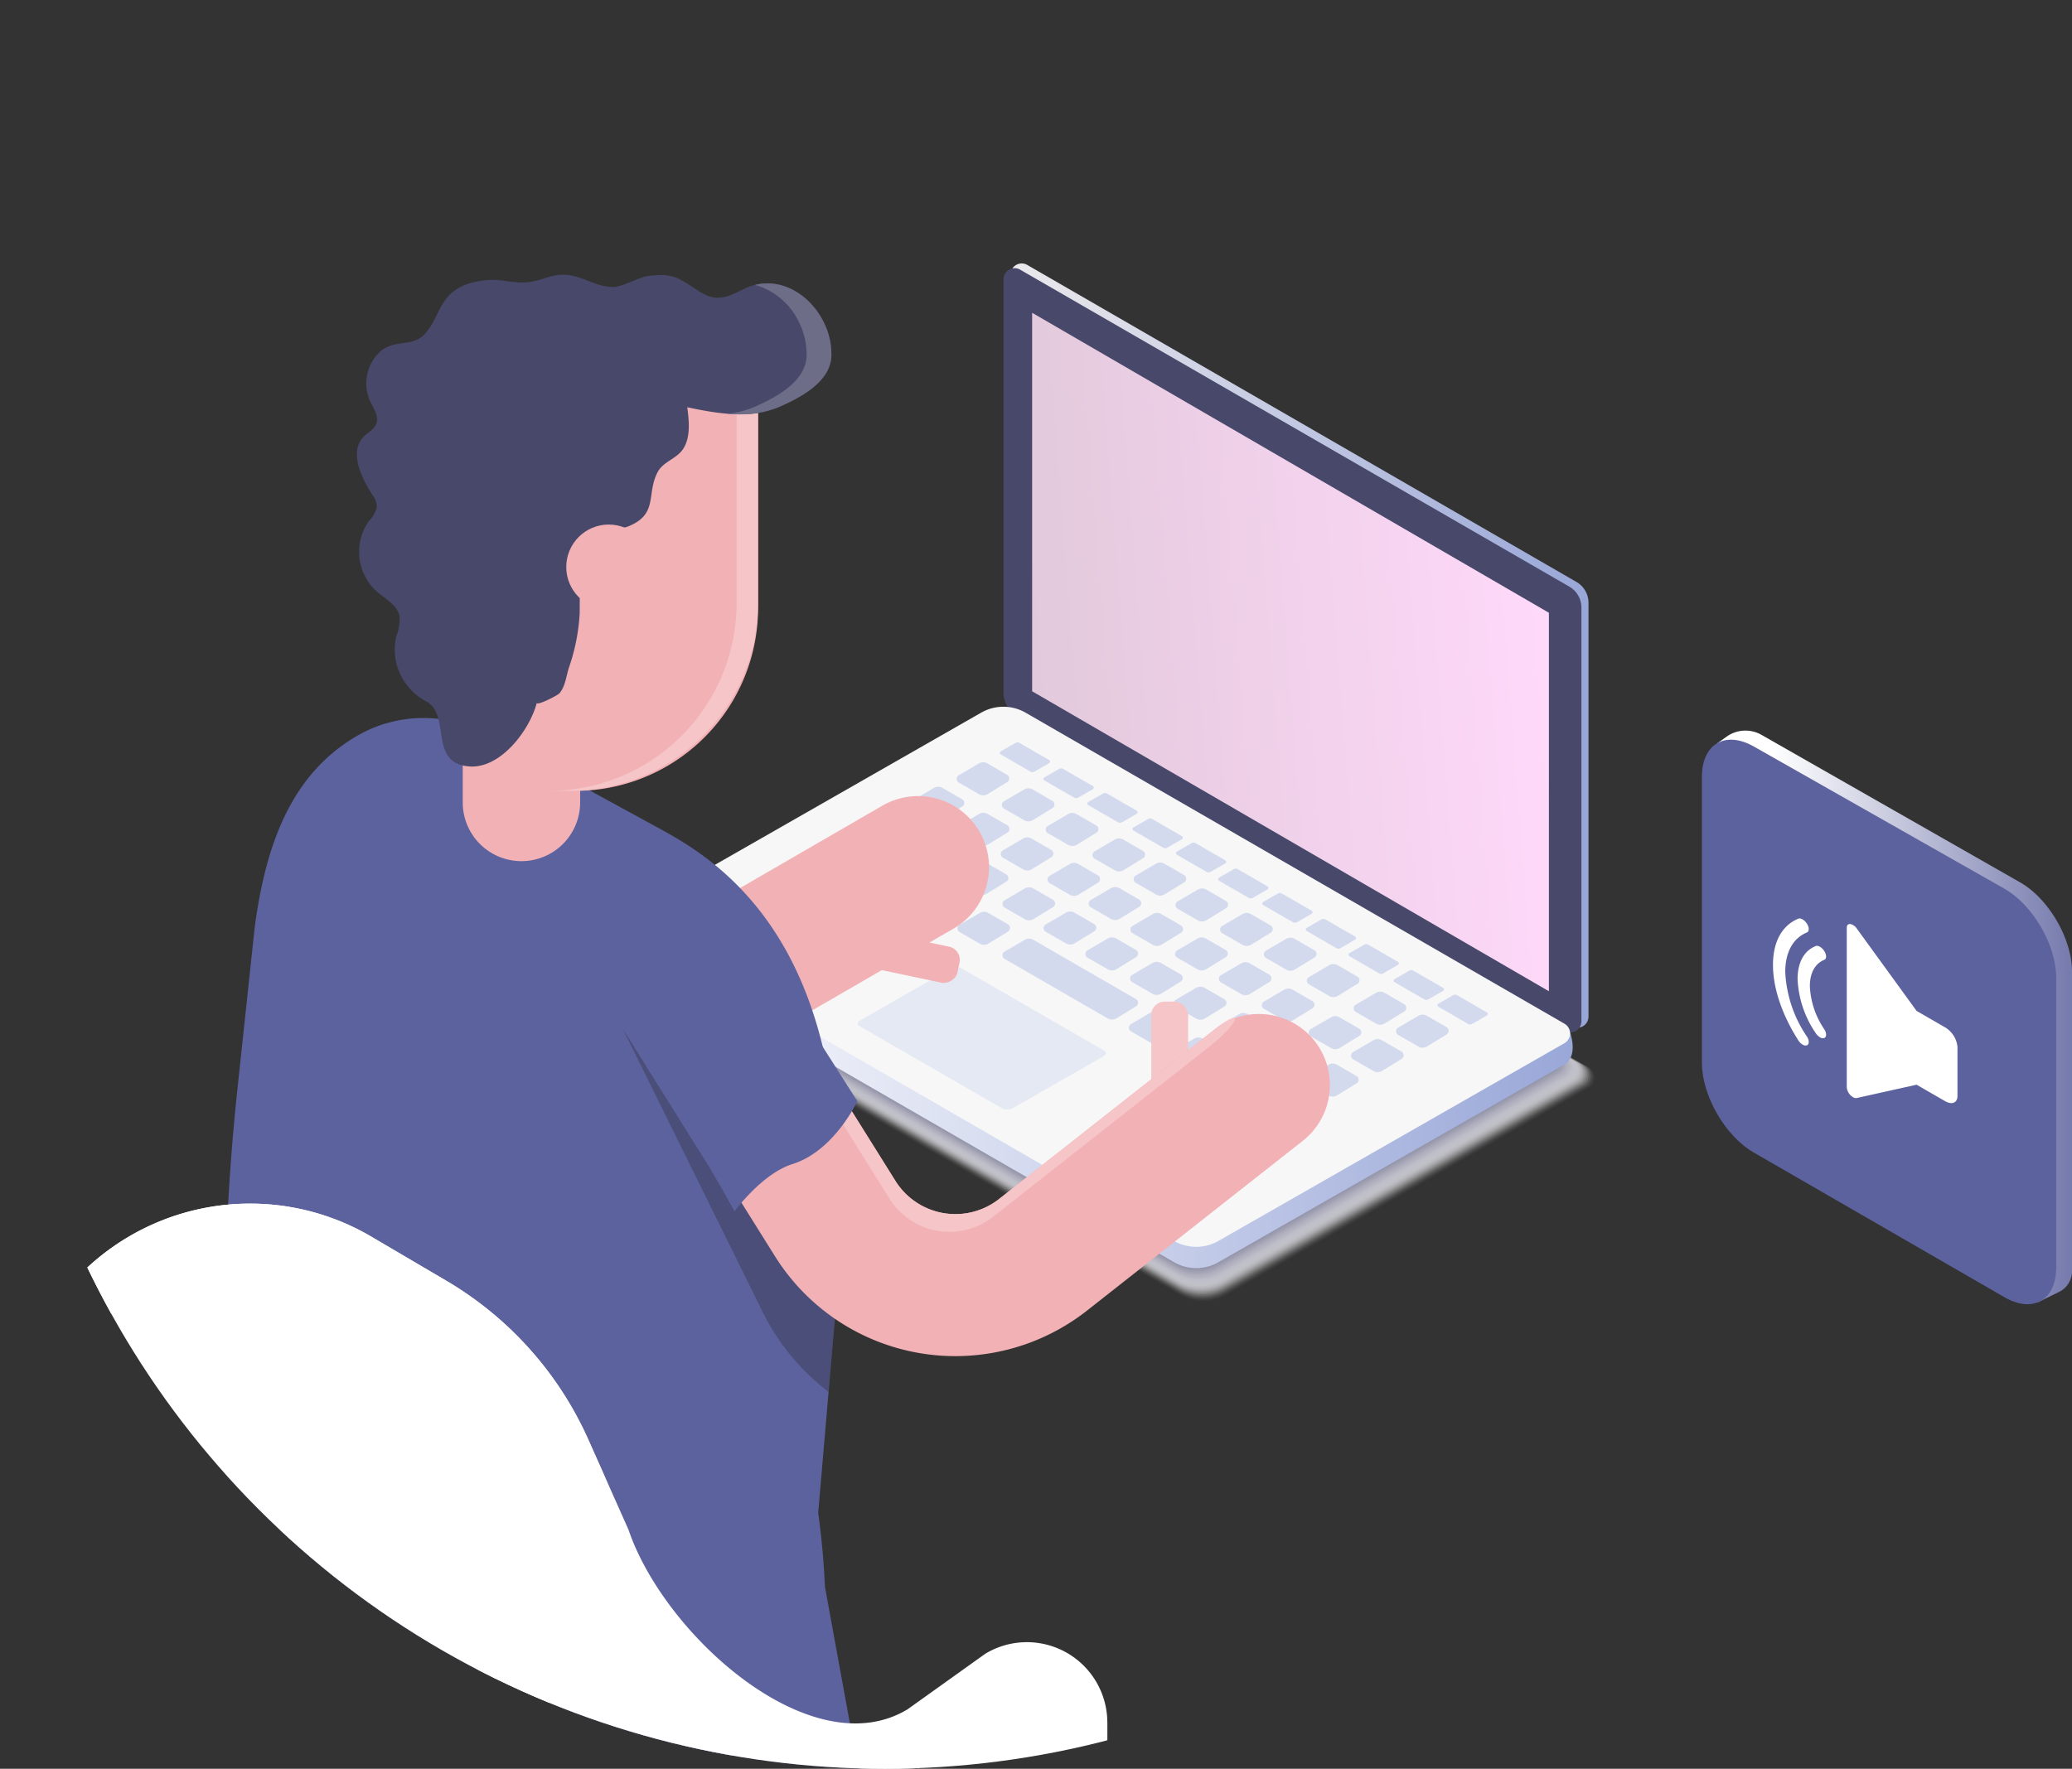 <svg xmlns="http://www.w3.org/2000/svg" xmlns:xlink="http://www.w3.org/1999/xlink" width="381.454" height="325.719" viewBox="0 0 381.454 325.719"><rect x="0" y="0" width="381.454" height="325.719" fill="#333333" stroke="none"/><defs><linearGradient id="a" x1="0.156" y1="0.5" x2="1.156" y2="0.5" gradientUnits="objectBoundingBox"><stop offset="0" stop-color="#fff"/><stop offset="1" stop-color="#5c629e"/></linearGradient><clipPath id="b"><circle cx="162.859" cy="162.859" r="162.859" transform="translate(419.448 1309.713)" fill="none"/></clipPath><linearGradient id="c" y1="0.5" x2="1" y2="0.5" gradientUnits="objectBoundingBox"><stop offset="0" stop-color="#ebe9ec"/><stop offset="0.996" stop-color="#99a7d8"/></linearGradient><linearGradient id="d" x1="-0.011" y1="0.552" x2="1.001" y2="0.449" gradientUnits="objectBoundingBox"><stop offset="0" stop-color="#e2c9db"/><stop offset="1" stop-color="#ffd9fa"/></linearGradient><linearGradient id="e" y1="0.5" x2="1" y2="0.5" gradientUnits="objectBoundingBox"><stop offset="0" stop-color="#fff"/><stop offset="1" stop-color="#99a7d8"/></linearGradient></defs><g transform="translate(-419.448 -1309.713)"><path d="M737.33,1445.357l-1.656,1.179v57.74c0,6.052,4.288,13.479,9.529,16.505l49.411,28.752,3.91-1.915a4.249,4.249,0,0,0,2.378-3.814v-55.181c0-6.052-4.306-13.447-9.569-16.435l-47.593-27.151A5.964,5.964,0,0,0,737.33,1445.357Z" fill="url(#a)"/><path d="M742.338,1447.187c-5.263-2.988-9.569-.481-9.569,5.571v52.68c0,6.052,4.288,13.479,9.529,16.5l46.171,26.657c5.241,3.026,9.529.55,9.529-5.5v-53.313c0-6.052-4.306-13.448-9.569-16.435Z" fill="#5c629e"/><path d="M759.437,1480.529v29.436a2.384,2.384,0,0,0,1.133,1.786,1.034,1.034,0,0,0,.708.162l11.012-2.453,5.262,3.038c1.248.721,2.264.293,2.264-.957v-9.057a4.706,4.706,0,0,0-2.264-3.572l-5.262-3.038L761.276,1480.7a1.887,1.887,0,0,0-1.2-.827C759.686,1479.842,759.437,1480.094,759.437,1480.529Z" fill="#fff"/><path d="M750.38,1490.018a19.118,19.118,0,0,0,3.326,9.922,2.421,2.421,0,0,0,.8.789.927.927,0,0,0,.8.129c.44-.193.435-.913-.009-1.606a15.287,15.287,0,0,1-2.654-7.927c0-2.434.942-4.161,2.654-4.862.444-.186.449-.9.009-1.6s-1.155-1.115-1.6-.933C751.56,1484.809,750.38,1486.972,750.38,1490.018Z" fill="#fff"/><path d="M745.852,1487.4c0,4.241,1.652,9.172,4.659,13.885a2.422,2.422,0,0,0,.8.79.937.937,0,0,0,.8.131c.439-.19.434-.91-.007-1.607a23.008,23.008,0,0,1-3.992-11.892c0-3.632,1.417-6.219,3.992-7.284.441-.185.446-.9.007-1.6s-1.157-1.116-1.6-.932C747.5,1480.14,745.852,1483.162,745.852,1487.4Z" fill="#fff"/><g clip-path="url(#b)"><path d="M599.447,1446.22l-66.939,38.265a2.172,2.172,0,0,0-.008,3.767l104.222,60.172a8.634,8.634,0,0,0,8.6.019l66.939-38.265a2.172,2.172,0,0,0,.008-3.767l-104.221-60.172A8.638,8.638,0,0,0,599.447,1446.22Z" fill="#fff" opacity="0"/><path d="M599.517,1446.282l-66.735,38.149a2.165,2.165,0,0,0-.008,3.755l103.9,59.99a8.611,8.611,0,0,0,8.578.018l66.734-38.148a2.166,2.166,0,0,0,.009-3.756L608.094,1446.3A8.609,8.609,0,0,0,599.517,1446.282Z" fill="#fbfbfb" opacity="0.024"/><path d="M599.586,1446.344l-66.531,38.033a2.159,2.159,0,0,0-.008,3.744l103.587,59.806a8.585,8.585,0,0,0,8.552.018l66.531-38.032a2.159,2.159,0,0,0,.008-3.744l-103.587-59.806A8.585,8.585,0,0,0,599.586,1446.344Z" fill="#f6f6f8" opacity="0.049"/><path d="M599.656,1446.407l-66.327,37.915a2.153,2.153,0,0,0-.009,3.733l103.271,59.623a8.556,8.556,0,0,0,8.525.018l66.328-37.915a2.153,2.153,0,0,0,.008-3.733l-103.27-59.623A8.558,8.558,0,0,0,599.656,1446.407Z" fill="#f2f2f4" opacity="0.073"/><path d="M599.726,1446.469l-66.124,37.8a2.146,2.146,0,0,0-.008,3.721l102.953,59.44a8.532,8.532,0,0,0,8.5.018l66.124-37.8a2.145,2.145,0,0,0,.008-3.721l-102.953-59.44A8.529,8.529,0,0,0,599.726,1446.469Z" fill="#ededf0" opacity="0.098"/><path d="M599.8,1446.531l-65.921,37.682a2.14,2.14,0,0,0-.008,3.71L636.5,1547.18a8.507,8.507,0,0,0,8.474.019l65.92-37.683a2.139,2.139,0,0,0,.008-3.71l-102.636-59.257A8.5,8.5,0,0,0,599.8,1446.531Z" fill="#e9e9ed" opacity="0.122"/><path d="M599.865,1446.593l-65.716,37.566a2.132,2.132,0,0,0-.008,3.7l102.319,59.074a8.481,8.481,0,0,0,8.447.019l65.716-37.567a2.132,2.132,0,0,0,.009-3.7l-102.32-59.074A8.478,8.478,0,0,0,599.865,1446.593Z" fill="#e4e4e9" opacity="0.146"/><path d="M599.935,1446.655l-65.513,37.45a2.126,2.126,0,0,0-.008,3.687l102,58.891a8.454,8.454,0,0,0,8.421.018l65.513-37.45a2.126,2.126,0,0,0,.008-3.687l-102-58.891A8.451,8.451,0,0,0,599.935,1446.655Z" fill="#e0e0e6" opacity="0.171"/><path d="M600.005,1446.717,534.7,1484.05a2.119,2.119,0,0,0-.008,3.676l101.685,58.708a8.428,8.428,0,0,0,8.394.018l65.31-37.334a2.119,2.119,0,0,0,.008-3.675L608.4,1446.735A8.425,8.425,0,0,0,600.005,1446.717Z" fill="#dbdbe2" opacity="0.195"/><path d="M600.075,1446.779,534.969,1484a2.113,2.113,0,0,0-.008,3.664l101.368,58.525a8.4,8.4,0,0,0,8.368.018l65.106-37.217a2.113,2.113,0,0,0,.008-3.664L608.443,1446.8A8.4,8.4,0,0,0,600.075,1446.779Z" fill="#d7d7de" opacity="0.22"/><path d="M600.145,1446.841l-64.9,37.1a2.106,2.106,0,0,0-.007,3.652l101.05,58.342a8.376,8.376,0,0,0,8.343.018l64.9-37.1a2.106,2.106,0,0,0,.008-3.652l-101.051-58.342A8.372,8.372,0,0,0,600.145,1446.841Z" fill="#d2d2db" opacity="0.244"/><path d="M600.214,1446.9l-64.7,36.984a2.1,2.1,0,0,0-.008,3.641l100.734,58.159a8.345,8.345,0,0,0,8.316.018l64.7-36.984a2.1,2.1,0,0,0,.008-3.641L608.53,1446.921A8.345,8.345,0,0,0,600.214,1446.9Z" fill="#ceced7" opacity="0.268"/><path d="M600.284,1446.965l-64.495,36.868a2.092,2.092,0,0,0-.008,3.629L636.2,1545.438a8.321,8.321,0,0,0,8.29.018l64.495-36.868a2.092,2.092,0,0,0,.008-3.629l-100.417-57.976A8.321,8.321,0,0,0,600.284,1446.965Z" fill="#c9c9d3" opacity="0.293"/><path d="M600.354,1447.027l-64.291,36.752a2.086,2.086,0,0,0-.008,3.618l100.1,57.792a8.29,8.29,0,0,0,8.263.018l64.292-36.751a2.088,2.088,0,0,0,.008-3.619l-100.1-57.792A8.294,8.294,0,0,0,600.354,1447.027Z" fill="#c5c5d0" opacity="0.317"/><path d="M600.424,1447.089l-64.088,36.635a2.08,2.08,0,0,0-.008,3.607l99.783,57.61a8.27,8.27,0,0,0,8.238.017l64.087-36.635a2.08,2.08,0,0,0,.008-3.607l-99.783-57.609A8.266,8.266,0,0,0,600.424,1447.089Z" fill="#c1c1cc" opacity="0.341"/><path d="M600.493,1447.151l-63.884,36.519a2.073,2.073,0,0,0-.007,3.595l99.465,57.427a8.244,8.244,0,0,0,8.212.017l63.884-36.518a2.074,2.074,0,0,0,.008-3.6l-99.466-57.426A8.244,8.244,0,0,0,600.493,1447.151Z" fill="#bcbcc8" opacity="0.366"/><path d="M600.563,1447.213l-63.68,36.4a2.066,2.066,0,0,0-.008,3.583l99.149,57.244a8.214,8.214,0,0,0,8.185.017l63.68-36.4a2.067,2.067,0,0,0,.008-3.584l-99.149-57.243A8.215,8.215,0,0,0,600.563,1447.213Z" fill="#b8b8c5" opacity="0.39"/><path d="M600.633,1447.275l-63.477,36.286a2.06,2.06,0,0,0-.008,3.572l98.832,57.061a8.191,8.191,0,0,0,8.159.018l63.477-36.286a2.061,2.061,0,0,0,.008-3.573l-98.832-57.06A8.188,8.188,0,0,0,600.633,1447.275Z" fill="#b3b3c1" opacity="0.415"/><path d="M600.7,1447.337l-63.274,36.17a2.053,2.053,0,0,0-.007,3.561l98.514,56.877a8.164,8.164,0,0,0,8.133.018l63.274-36.17a2.054,2.054,0,0,0,.007-3.561l-98.514-56.877A8.164,8.164,0,0,0,600.7,1447.337Z" fill="#afafbe" opacity="0.439"/><path d="M600.773,1447.4l-63.07,36.054A2.046,2.046,0,0,0,537.7,1487l98.2,56.694a8.137,8.137,0,0,0,8.107.018l63.069-36.054a2.046,2.046,0,0,0,.008-3.549l-98.2-56.694A8.135,8.135,0,0,0,600.773,1447.4Z" fill="#aaaaba" opacity="0.463"/><path d="M600.842,1447.461,537.976,1483.4a2.04,2.04,0,0,0-.007,3.538l97.88,56.512a8.113,8.113,0,0,0,8.081.017l62.866-35.937a2.04,2.04,0,0,0,.008-3.538l-97.881-56.511A8.11,8.11,0,0,0,600.842,1447.461Z" fill="#a6a6b6" opacity="0.488"/><path d="M600.912,1447.523l-62.662,35.821a2.033,2.033,0,0,0-.008,3.526l97.564,56.329a8.087,8.087,0,0,0,8.054.017l62.662-35.821a2.033,2.033,0,0,0,.008-3.526l-97.564-56.328A8.084,8.084,0,0,0,600.912,1447.523Z" fill="#a1a1b3" opacity="0.512"/><path d="M600.982,1447.585l-62.459,35.7a2.027,2.027,0,0,0-.007,3.515l97.246,56.146a8.057,8.057,0,0,0,8.028.017l62.459-35.7a2.027,2.027,0,0,0,.008-3.515L609.01,1447.6A8.057,8.057,0,0,0,600.982,1447.585Z" fill="#9d9daf" opacity="0.537"/><path d="M601.052,1447.647,538.8,1483.235a2.02,2.02,0,0,0-.007,3.5l96.929,55.963a8.033,8.033,0,0,0,8,.017l62.255-35.588a2.02,2.02,0,0,0,.007-3.5l-96.929-55.962A8.033,8.033,0,0,0,601.052,1447.647Z" fill="#9898ab" opacity="0.561"/><path d="M601.121,1447.71l-62.051,35.471a2.014,2.014,0,0,0-.008,3.492l96.613,55.779a8,8,0,0,0,7.976.017L705.7,1507a2.014,2.014,0,0,0,.008-3.492L609.1,1447.727A8,8,0,0,0,601.121,1447.71Z" fill="#9494a8" opacity="0.585"/><path d="M601.191,1447.772l-61.848,35.354a2.007,2.007,0,0,0-.007,3.481l96.295,55.6a7.98,7.98,0,0,0,7.95.017l61.848-35.355a2.006,2.006,0,0,0,.007-3.48l-96.295-55.6A7.98,7.98,0,0,0,601.191,1447.772Z" fill="#8f8fa4" opacity="0.61"/><path d="M601.261,1447.834l-61.644,35.238a2,2,0,0,0-.008,3.469l95.979,55.413a7.951,7.951,0,0,0,7.923.017l61.644-35.238a2,2,0,0,0,.008-3.469l-95.979-55.413A7.952,7.952,0,0,0,601.261,1447.834Z" fill="#8b8ba1" opacity="0.634"/><path d="M601.331,1447.9l-61.441,35.122a1.993,1.993,0,0,0-.007,3.457l95.661,55.231a7.93,7.93,0,0,0,7.9.017l61.441-35.123a1.993,1.993,0,0,0,.008-3.457l-95.662-55.23A7.925,7.925,0,0,0,601.331,1447.9Z" fill="#86869d" opacity="0.659"/><path d="M601.4,1447.958l-61.238,35.005a1.987,1.987,0,0,0-.007,3.446l95.345,55.048a7.9,7.9,0,0,0,7.871.017l61.237-35.006a1.987,1.987,0,0,0,.007-3.446l-95.344-55.047A7.9,7.9,0,0,0,601.4,1447.958Z" fill="#828299" opacity="0.683"/><path d="M601.47,1448.02l-61.033,34.889a1.981,1.981,0,0,0-.007,3.435l95.027,54.864a7.876,7.876,0,0,0,7.845.017l61.033-34.89a1.98,1.98,0,0,0,.008-3.434l-95.028-54.865A7.876,7.876,0,0,0,601.47,1448.02Z" fill="#7e7e96" opacity="0.707"/><path d="M601.54,1448.082l-60.83,34.773a1.974,1.974,0,0,0-.007,3.423l94.71,54.681a7.849,7.849,0,0,0,7.819.017l60.83-34.773a1.974,1.974,0,0,0,.007-3.423l-94.71-54.682A7.849,7.849,0,0,0,601.54,1448.082Z" fill="#797992" opacity="0.732"/><path d="M601.61,1448.144,540.984,1482.8a1.968,1.968,0,0,0-.008,3.412l94.394,54.5a7.821,7.821,0,0,0,7.792.017l60.626-34.657a1.966,1.966,0,0,0,.008-3.411l-94.393-54.5A7.82,7.82,0,0,0,601.61,1448.144Z" fill="#75758e" opacity="0.756"/><path d="M601.68,1448.206l-60.423,34.54a1.96,1.96,0,0,0-.007,3.4l94.076,54.315a7.794,7.794,0,0,0,7.766.017l60.423-34.54a1.961,1.961,0,0,0,.008-3.4l-94.077-54.315A7.794,7.794,0,0,0,601.68,1448.206Z" fill="#70708b" opacity="0.78"/><path d="M601.749,1448.268l-60.219,34.423a1.954,1.954,0,0,0-.007,3.389l93.759,54.132a7.77,7.77,0,0,0,7.741.017l60.219-34.424a1.954,1.954,0,0,0,.007-3.389l-93.759-54.132A7.772,7.772,0,0,0,601.749,1448.268Z" fill="#6c6c87" opacity="0.805"/><path d="M601.819,1448.33,541.8,1482.637a1.948,1.948,0,0,0-.007,3.378l93.442,53.949a7.743,7.743,0,0,0,7.714.016l60.015-34.307a1.948,1.948,0,0,0,.008-3.378l-93.443-53.949A7.743,7.743,0,0,0,601.819,1448.33Z" fill="#676783" opacity="0.829"/><path d="M601.889,1448.392l-59.812,34.191a1.941,1.941,0,0,0-.007,3.366l93.125,53.766a7.719,7.719,0,0,0,7.688.016L702.7,1505.54a1.941,1.941,0,0,0,.007-3.366l-93.125-53.766A7.719,7.719,0,0,0,601.889,1448.392Z" fill="#636380" opacity="0.854"/><path d="M601.959,1448.454l-59.608,34.074a1.935,1.935,0,0,0-.007,3.355l92.808,53.583a7.688,7.688,0,0,0,7.661.016l59.608-34.074a1.935,1.935,0,0,0,.008-3.355l-92.808-53.583A7.692,7.692,0,0,0,601.959,1448.454Z" fill="#5e5e7c" opacity="0.878"/><path d="M602.029,1448.516l-59.4,33.958a1.928,1.928,0,0,0-.007,3.343l92.491,53.4a7.666,7.666,0,0,0,7.636.016l59.4-33.958a1.927,1.927,0,0,0,.007-3.343l-92.491-53.4A7.663,7.663,0,0,0,602.029,1448.516Z" fill="#5a5a79" opacity="0.902"/><path d="M602.1,1448.578l-59.2,33.842a1.92,1.92,0,0,0-.008,3.331l92.174,53.217a7.636,7.636,0,0,0,7.61.016l59.2-33.841a1.921,1.921,0,0,0,.007-3.332l-92.174-53.217A7.641,7.641,0,0,0,602.1,1448.578Z" fill="#555575" opacity="0.927"/><path d="M602.168,1448.64l-59,33.725a1.914,1.914,0,0,0-.007,3.32l91.857,53.034a7.613,7.613,0,0,0,7.583.017l59-33.726a1.914,1.914,0,0,0,.007-3.32l-91.857-53.034A7.615,7.615,0,0,0,602.168,1448.64Z" fill="#515171" opacity="0.951"/><path d="M602.238,1448.7l-58.794,33.609a1.908,1.908,0,0,0-.007,3.309l91.54,52.85a7.584,7.584,0,0,0,7.557.017l58.794-33.609a1.908,1.908,0,0,0,.007-3.309l-91.54-52.851A7.586,7.586,0,0,0,602.238,1448.7Z" fill="#4c4c6e" opacity="0.976"/><path d="M602.308,1448.764l-58.59,33.493a1.9,1.9,0,0,0-.007,3.3l91.223,52.668a7.56,7.56,0,0,0,7.53.016l58.59-33.493a1.9,1.9,0,0,0,.008-3.3l-91.223-52.668A7.562,7.562,0,0,0,602.308,1448.764Z" fill="#48486a"/><path d="M709.665,1416.871l-101.1-58.37a2.049,2.049,0,0,0-3.073,1.775v76.191a4.454,4.454,0,0,0,2.226,3.856l101.1,58.369a2.048,2.048,0,0,0,3.073-1.774v-76.191A4.452,4.452,0,0,0,709.665,1416.871Z" fill="url(#c)"/><path d="M708.359,1417.742l-101.1-58.369a2.049,2.049,0,0,0-3.073,1.774v76.191a4.454,4.454,0,0,0,2.227,3.856l101.1,58.369a2.048,2.048,0,0,0,3.073-1.774V1421.6A4.453,4.453,0,0,0,708.359,1417.742Z" fill="#48486a"/><path d="M704.6,1422.555l-95.136-55.242v69.7L704.6,1492.25Z" fill="url(#d)"/><path d="M600.088,1444.865l-64.741,34.151s-.357,5.055,1.025,5.853l99.192,57.268a8.22,8.22,0,0,0,8.189.018l63.708-36.418c2.634-1.634,1.041-5.865,1.041-5.865l-100.225-54.989A8.22,8.22,0,0,0,600.088,1444.865Z" fill="url(#e)"/><path d="M600.088,1440.945l-63.708,36.419a2.067,2.067,0,0,0-.008,3.585l99.192,57.268a8.22,8.22,0,0,0,8.189.018l63.708-36.418a2.068,2.068,0,0,0,.008-3.586l-99.192-57.268A8.22,8.22,0,0,0,600.088,1440.945Z" fill="#f7f7f7"/><path d="M594.44,1488.1l-16.792,9.6a.545.545,0,0,0,0,.945l26.145,15.095a2.169,2.169,0,0,0,2.159.005l16.792-9.6a.546.546,0,0,0,0-.946L596.6,1488.107A2.165,2.165,0,0,0,594.44,1488.1Z" fill="#e5e9f4"/><path d="M607.113,1446.509l5.489,3.169a.327.327,0,0,1,0,.567l-2.726,1.568a.711.711,0,0,1-.707,0l-5.489-3.169a.327.327,0,0,1,0-.567l2.726-1.567A.708.708,0,0,1,607.113,1446.509Z" fill="#d3daed"/><path d="M615.155,1451.3l5.489,3.169a.328.328,0,0,1,0,.568l-2.727,1.567a.7.7,0,0,1-.706,0l-5.489-3.169a.327.327,0,0,1,0-.567l2.727-1.567A.706.706,0,0,1,615.155,1451.3Z" fill="#d3daed"/><path d="M623.227,1455.837l5.489,3.169a.327.327,0,0,1,0,.567l-2.727,1.567a.709.709,0,0,1-.707,0l-5.488-3.169a.328.328,0,0,1,0-.568l2.727-1.567A.7.7,0,0,1,623.227,1455.837Z" fill="#d3daed"/><path d="M631.543,1460.521l5.489,3.169a.328.328,0,0,1,0,.568l-2.726,1.567a.711.711,0,0,1-.707,0l-5.488-3.169a.327.327,0,0,1,0-.567l2.727-1.567A.707.707,0,0,1,631.543,1460.521Z" fill="#d3daed"/><path d="M639.532,1464.973l5.489,3.169a.328.328,0,0,1,0,.568l-2.727,1.567a.7.7,0,0,1-.706,0l-5.489-3.169a.327.327,0,0,1,0-.567l2.726-1.567A.708.708,0,0,1,639.532,1464.973Z" fill="#d3daed"/><path d="M647.3,1469.765l5.489,3.169a.327.327,0,0,1,0,.567l-2.727,1.567a.707.707,0,0,1-.706,0l-5.489-3.169a.328.328,0,0,1,0-.568l2.727-1.567A.706.706,0,0,1,647.3,1469.765Z" fill="#d3daed"/><path d="M655.43,1474.248l5.489,3.169a.327.327,0,0,1,0,.567l-2.726,1.568a.711.711,0,0,1-.707,0L652,1476.382a.327.327,0,0,1,0-.567l2.726-1.568A.711.711,0,0,1,655.43,1474.248Z" fill="#d3daed"/><path d="M663.44,1479.018l5.489,3.169a.327.327,0,0,1,0,.567l-2.726,1.567a.709.709,0,0,1-.707,0l-5.489-3.169a.328.328,0,0,1,0-.568l2.727-1.567A.709.709,0,0,1,663.44,1479.018Z" fill="#d3daed"/><path d="M671.318,1483.666l5.488,3.169a.327.327,0,0,1,0,.567l-2.727,1.568a.709.709,0,0,1-.706,0l-5.489-3.169a.327.327,0,0,1,0-.567l2.727-1.568A.711.711,0,0,1,671.318,1483.666Z" fill="#d3daed"/><path d="M679.622,1488.451l5.488,3.168a.328.328,0,0,1,0,.568l-2.727,1.567a.707.707,0,0,1-.706,0l-5.489-3.169a.327.327,0,0,1,0-.567l2.727-1.567A.706.706,0,0,1,679.622,1488.451Z" fill="#d3daed"/><path d="M687.686,1492.976l5.489,3.169a.327.327,0,0,1,0,.567l-2.727,1.567a.707.707,0,0,1-.706,0l-5.489-3.169a.328.328,0,0,1,0-.568l2.727-1.567A.707.707,0,0,1,687.686,1492.976Z" fill="#d3daed"/><path d="M595.948,1452.481l3.719-2.178a1.555,1.555,0,0,1,1.563-.005l3.632,2.1a.773.773,0,0,1,.018,1.329l-3.611,2.218a1.557,1.557,0,0,1-1.591.022l-3.726-2.146A.773.773,0,0,1,595.948,1452.481Z" fill="#d3daed"/><path d="M604.274,1457.272l3.719-2.178a1.557,1.557,0,0,1,1.564,0l3.632,2.1a.773.773,0,0,1,.018,1.329l-3.612,2.217a1.555,1.555,0,0,1-1.59.022l-3.726-2.145A.774.774,0,0,1,604.274,1457.272Z" fill="#d3daed"/><path d="M612.358,1461.808l3.719-2.178a1.556,1.556,0,0,1,1.564,0l3.632,2.1a.774.774,0,0,1,.018,1.329l-3.612,2.217a1.555,1.555,0,0,1-1.59.023l-3.726-2.146A.774.774,0,0,1,612.358,1461.808Z" fill="#d3daed"/><path d="M620.958,1466.492l3.719-2.177a1.556,1.556,0,0,1,1.564,0l3.632,2.1a.774.774,0,0,1,.018,1.329l-3.612,2.218a1.557,1.557,0,0,1-1.591.022l-3.725-2.146A.773.773,0,0,1,620.958,1466.492Z" fill="#d3daed"/><path d="M628.535,1470.945l3.718-2.178a1.559,1.559,0,0,1,1.564-.005l3.632,2.1a.774.774,0,0,1,.018,1.33l-3.612,2.217a1.555,1.555,0,0,1-1.59.022l-3.726-2.145A.774.774,0,0,1,628.535,1470.945Z" fill="#d3daed"/><path d="M636.233,1475.711l3.719-2.177a1.552,1.552,0,0,1,1.563-.005l3.633,2.1a.773.773,0,0,1,.017,1.329l-3.612,2.217a1.555,1.555,0,0,1-1.59.023l-3.726-2.146A.774.774,0,0,1,636.233,1475.711Z" fill="#d3daed"/><path d="M644.459,1480.219l3.719-2.177a1.555,1.555,0,0,1,1.563-.005l3.633,2.1a.774.774,0,0,1,.018,1.329l-3.612,2.217a1.557,1.557,0,0,1-1.591.023l-3.725-2.146A.773.773,0,0,1,644.459,1480.219Z" fill="#d3daed"/><path d="M652.509,1484.783l3.719-2.177a1.556,1.556,0,0,1,1.564-.005l3.632,2.1a.774.774,0,0,1,.018,1.329l-3.612,2.218a1.557,1.557,0,0,1-1.59.022l-3.726-2.146A.774.774,0,0,1,652.509,1484.783Z" fill="#d3daed"/><path d="M660.425,1489.638l3.718-2.178a1.556,1.556,0,0,1,1.564-.005l3.632,2.1a.773.773,0,0,1,.018,1.329l-3.612,2.218a1.555,1.555,0,0,1-1.59.022l-3.726-2.146A.773.773,0,0,1,660.425,1489.638Z" fill="#d3daed"/><path d="M669.048,1494.716l3.719-2.177a1.556,1.556,0,0,1,1.564,0l3.632,2.1a.774.774,0,0,1,.018,1.329l-3.612,2.218a1.557,1.557,0,0,1-1.591.022l-3.725-2.146A.774.774,0,0,1,669.048,1494.716Z" fill="#d3daed"/><path d="M676.846,1498.947l3.719-2.178a1.556,1.556,0,0,1,1.564,0l3.632,2.1a.774.774,0,0,1,.018,1.329l-3.612,2.217a1.557,1.557,0,0,1-1.59.023l-3.726-2.146A.774.774,0,0,1,676.846,1498.947Z" fill="#d3daed"/><path d="M587.662,1456.986l3.719-2.177a1.554,1.554,0,0,1,1.564-.005l3.632,2.1a.773.773,0,0,1,.018,1.329l-3.612,2.217a1.555,1.555,0,0,1-1.59.023l-3.726-2.146A.774.774,0,0,1,587.662,1456.986Z" fill="#d3daed"/><path d="M595.988,1461.778l3.719-2.178a1.557,1.557,0,0,1,1.564-.005l3.633,2.1a.774.774,0,0,1,.018,1.329l-3.613,2.218a1.557,1.557,0,0,1-1.59.022l-3.725-2.146A.773.773,0,0,1,595.988,1461.778Z" fill="#d3daed"/><path d="M604.072,1466.314l3.719-2.178a1.559,1.559,0,0,1,1.564-.005l3.632,2.1a.774.774,0,0,1,.018,1.33l-3.612,2.217a1.555,1.555,0,0,1-1.59.022l-3.726-2.146A.773.773,0,0,1,604.072,1466.314Z" fill="#d3daed"/><path d="M612.672,1471l3.719-2.177a1.554,1.554,0,0,1,1.564-.005l3.632,2.1a.773.773,0,0,1,.018,1.329l-3.612,2.217a1.555,1.555,0,0,1-1.59.023l-3.726-2.146A.774.774,0,0,1,612.672,1471Z" fill="#d3daed"/><path d="M620.249,1475.45l3.719-2.177a1.556,1.556,0,0,1,1.564-.005l3.632,2.1a.774.774,0,0,1,.018,1.329l-3.612,2.218a1.557,1.557,0,0,1-1.59.022l-3.726-2.146A.774.774,0,0,1,620.249,1475.45Z" fill="#d3daed"/><path d="M627.947,1480.217l3.719-2.178a1.558,1.558,0,0,1,1.564,0l3.632,2.1a.774.774,0,0,1,.018,1.33l-3.612,2.217a1.555,1.555,0,0,1-1.59.022l-3.726-2.146A.773.773,0,0,1,627.947,1480.217Z" fill="#d3daed"/><path d="M636.173,1484.725l3.719-2.178a1.556,1.556,0,0,1,1.564,0l3.632,2.1a.774.774,0,0,1,.018,1.329l-3.612,2.217a1.555,1.555,0,0,1-1.59.022l-3.726-2.145A.774.774,0,0,1,636.173,1484.725Z" fill="#d3daed"/><path d="M644.224,1489.289l3.718-2.177a1.553,1.553,0,0,1,1.564-.005l3.632,2.1a.773.773,0,0,1,.018,1.329l-3.612,2.217a1.555,1.555,0,0,1-1.59.022l-3.726-2.145A.774.774,0,0,1,644.224,1489.289Z" fill="#d3daed"/><path d="M652.139,1494.143l3.719-2.177a1.552,1.552,0,0,1,1.563,0l3.633,2.1a.774.774,0,0,1,.018,1.329l-3.612,2.217a1.557,1.557,0,0,1-1.591.023l-3.725-2.146A.773.773,0,0,1,652.139,1494.143Z" fill="#d3daed"/><path d="M660.762,1499.222l3.719-2.178a1.556,1.556,0,0,1,1.564,0l3.632,2.1a.773.773,0,0,1,.018,1.329l-3.612,2.217a1.552,1.552,0,0,1-1.59.022l-3.726-2.145A.774.774,0,0,1,660.762,1499.222Z" fill="#d3daed"/><path d="M668.56,1503.453l3.719-2.178a1.559,1.559,0,0,1,1.564-.005l3.632,2.1a.774.774,0,0,1,.018,1.33l-3.612,2.217a1.555,1.555,0,0,1-1.59.022l-3.726-2.145A.774.774,0,0,1,668.56,1503.453Z" fill="#d3daed"/><path d="M579.377,1461.492l3.718-2.178a1.559,1.559,0,0,1,1.564-.005l3.632,2.1a.774.774,0,0,1,.018,1.33l-3.612,2.217a1.555,1.555,0,0,1-1.59.022l-3.726-2.145A.774.774,0,0,1,579.377,1461.492Z" fill="#d3daed"/><path d="M587.7,1466.283l3.719-2.177a1.554,1.554,0,0,1,1.564-.005l3.632,2.1a.774.774,0,0,1,.018,1.329l-3.612,2.217a1.557,1.557,0,0,1-1.59.023l-3.726-2.146A.774.774,0,0,1,587.7,1466.283Z" fill="#d3daed"/><path d="M595.787,1470.819l3.719-2.177a1.552,1.552,0,0,1,1.563-.005l3.633,2.1a.774.774,0,0,1,.018,1.329l-3.613,2.217a1.555,1.555,0,0,1-1.59.023l-3.725-2.146A.773.773,0,0,1,595.787,1470.819Z" fill="#d3daed"/><path d="M604.387,1475.5l3.718-2.178a1.558,1.558,0,0,1,1.564-.005l3.633,2.1a.775.775,0,0,1,.018,1.33l-3.613,2.217a1.555,1.555,0,0,1-1.59.022l-3.725-2.145A.773.773,0,0,1,604.387,1475.5Z" fill="#d3daed"/><path d="M611.964,1479.956l3.718-2.178a1.556,1.556,0,0,1,1.564,0l3.632,2.1a.773.773,0,0,1,.018,1.329l-3.612,2.217a1.555,1.555,0,0,1-1.59.023l-3.726-2.146A.774.774,0,0,1,611.964,1479.956Z" fill="#d3daed"/><path d="M619.662,1484.722l3.718-2.177a1.553,1.553,0,0,1,1.564-.005l3.632,2.1a.773.773,0,0,1,.018,1.329l-3.612,2.217a1.555,1.555,0,0,1-1.59.023l-3.726-2.146A.774.774,0,0,1,619.662,1484.722Z" fill="#d3daed"/><path d="M627.888,1489.231l3.718-2.178a1.559,1.559,0,0,1,1.564-.005l3.632,2.1a.773.773,0,0,1,.018,1.329l-3.612,2.218a1.555,1.555,0,0,1-1.59.022l-3.726-2.146A.773.773,0,0,1,627.888,1489.231Z" fill="#d3daed"/><path d="M635.938,1493.8l3.719-2.178a1.559,1.559,0,0,1,1.564,0l3.632,2.1a.774.774,0,0,1,.018,1.329l-3.612,2.218a1.557,1.557,0,0,1-1.591.022l-3.725-2.146A.773.773,0,0,1,635.938,1493.8Z" fill="#d3daed"/><path d="M643.853,1498.649l3.719-2.178a1.559,1.559,0,0,1,1.564-.005l3.632,2.1a.774.774,0,0,1,.018,1.33l-3.612,2.217a1.555,1.555,0,0,1-1.59.022l-3.726-2.145A.774.774,0,0,1,643.853,1498.649Z" fill="#d3daed"/><path d="M652.477,1503.728l3.719-2.178a1.558,1.558,0,0,1,1.564-.005l3.632,2.1a.774.774,0,0,1,.018,1.329l-3.612,2.218a1.555,1.555,0,0,1-1.59.022l-3.726-2.146A.773.773,0,0,1,652.477,1503.728Z" fill="#d3daed"/><path d="M660.275,1507.958l3.719-2.177a1.554,1.554,0,0,1,1.564-.005l3.632,2.1a.774.774,0,0,1,.018,1.329l-3.612,2.217a1.557,1.557,0,0,1-1.591.023l-3.725-2.146A.773.773,0,0,1,660.275,1507.958Z" fill="#d3daed"/><path d="M571.091,1466l3.719-2.177a1.554,1.554,0,0,1,1.564-.005l3.632,2.1a.774.774,0,0,1,.018,1.329l-3.612,2.217a1.555,1.555,0,0,1-1.59.023l-3.726-2.146A.774.774,0,0,1,571.091,1466Z" fill="#d3daed"/><path d="M579.418,1470.789l3.718-2.178a1.559,1.559,0,0,1,1.564-.005l3.632,2.1a.773.773,0,0,1,.018,1.329l-3.612,2.218a1.555,1.555,0,0,1-1.59.022l-3.726-2.145A.774.774,0,0,1,579.418,1470.789Z" fill="#d3daed"/><path d="M587.5,1475.325l3.719-2.178a1.557,1.557,0,0,1,1.564,0l3.632,2.1a.773.773,0,0,1,.018,1.329l-3.612,2.217a1.555,1.555,0,0,1-1.59.022l-3.726-2.145A.774.774,0,0,1,587.5,1475.325Z" fill="#d3daed"/><path d="M596.1,1480.009l3.719-2.177a1.556,1.556,0,0,1,1.564-.005l3.632,2.1a.773.773,0,0,1,.018,1.329l-3.612,2.218a1.555,1.555,0,0,1-1.59.022l-3.726-2.146A.774.774,0,0,1,596.1,1480.009Z" fill="#d3daed"/><path d="M604.387,1484.955l3.718-2.177a1.554,1.554,0,0,1,1.564-.005l18.907,10.92a.773.773,0,0,1,.018,1.329l-3.612,2.218a1.557,1.557,0,0,1-1.59.022l-19-10.969A.773.773,0,0,1,604.387,1484.955Z" fill="#d3daed"/><path d="M627.652,1498.3l3.719-2.177a1.554,1.554,0,0,1,1.564-.005l3.632,2.1a.773.773,0,0,1,.018,1.329l-3.612,2.217a1.555,1.555,0,0,1-1.59.023l-3.726-2.146A.774.774,0,0,1,627.652,1498.3Z" fill="#d3daed"/><path d="M635.568,1503.154l3.718-2.177a1.553,1.553,0,0,1,1.564-.005l3.633,2.1a.774.774,0,0,1,.017,1.329l-3.612,2.218a1.557,1.557,0,0,1-1.59.022l-3.726-2.146A.774.774,0,0,1,635.568,1503.154Z" fill="#d3daed"/><path d="M644.191,1508.233l3.719-2.177a1.554,1.554,0,0,1,1.564-.005l3.632,2.1a.773.773,0,0,1,.018,1.329l-3.612,2.217a1.555,1.555,0,0,1-1.59.023l-3.726-2.146A.774.774,0,0,1,644.191,1508.233Z" fill="#d3daed"/><path d="M651.989,1512.464l3.719-2.177a1.556,1.556,0,0,1,1.564-.006l3.632,2.1a.773.773,0,0,1,.018,1.329l-3.612,2.217a1.553,1.553,0,0,1-1.59.022l-3.726-2.145A.774.774,0,0,1,651.989,1512.464Z" fill="#d3daed"/><rect width="6.781" height="20.832" rx="2.455" transform="translate(631.401 1494.157)" fill="#f5c5c8"/><path d="M528.843,1516.993a13.081,13.081,0,0,1-6.567-24.4l59.453-34.42a13.079,13.079,0,1,1,13.1,22.638l-59.452,34.42A13.018,13.018,0,0,1,528.843,1516.993Z" fill="#f2b1b5"/><path d="M472.927,1577.115l-8.105,60.162a21.28,21.28,0,0,0,10.641,18.43l49.338,27.706a19.8,19.8,0,0,0,29.7-17.149V1544.153c0-7.6,15.833-2.366,9.248-6.167l-69.227-39.969C481.323,1490.4,472.927,1561.871,472.927,1577.115Z" fill="#f5f7f9"/><path d="M466.334,1480.506l-3.186,29.881a409.211,409.211,0,0,0-2.308,44.384l.054,22.978c-.723,7.166,2.426,51.186,3.874,58.147.93,4.47,99.582,31.641,117.919,28.319l-11.364-62.293q-.312-6.84-1.245-13.629l3.127-36.354c2.143-30.429,1.992-68.454-27.937-87.094q-1.9-1.183-3.879-2.264l-31.851-17.39a24.3,24.3,0,0,0-24.3,0h0C472.735,1452.41,468.288,1465.877,466.334,1480.506Z" fill="#5c629e"/><path d="M515.446,1468.294a10.808,10.808,0,0,1-10.808-10.807V1415a10.807,10.807,0,1,1,21.614,0v42.49A10.807,10.807,0,0,1,515.446,1468.294Z" fill="#f2b1b5"/><path d="M7.343,0H53.294a0,0,0,0,1,0,0V38.331A33.661,33.661,0,0,1,19.633,71.993H7.343A7.343,7.343,0,0,1,0,64.649V7.343A7.343,7.343,0,0,1,7.343,0Z" transform="translate(505.712 1383.359)" fill="#f2b1b5"/><path d="M555.049,1383.359v37.4a34.593,34.593,0,0,1-34.593,34.593h3.958a34.593,34.593,0,0,0,34.593-34.593v-37.4Z" fill="#f5c5c8"/><path d="M571.123,1369.1c-2.68-5.48-8.849-9.177-14.949-6.065-2.867,1.462-4.857,2.242-7.668.529-3.723-2.268-4.667-3.727-9.7-3.028-2.044.285-4.726,2.073-6.622,2.028-4.09-.1-6.745-3.324-11.488-1.9-3.662,1.1-4.19,1.306-7.947.829a14.656,14.656,0,0,0-7.63.662c-4.847,1.968-4.528,5.593-7.308,8.89-2.343,2.781-5.684.933-8.48,3.518a7.987,7.987,0,0,0-1.779,8.96c.639,1.386,1.716,2.864,1.145,4.28-.4,1-1.485,1.514-2.245,2.278-2.784,2.8-.556,7.459,1.566,10.787a3.858,3.858,0,0,1,.807,2.119,4.961,4.961,0,0,1-1.425,2.609,9.88,9.88,0,0,0,1.288,12.943c1.66,1.459,4,2.607,4.337,4.792a9.184,9.184,0,0,1-.628,3.581,10.776,10.776,0,0,0,5.382,11.888c4.887,2.49.413,11.335,7.943,12.041,5.9.554,11.3-6.788,12.563-11.752-.19.747,3.814-1.318,4.137-1.686,1.125-1.277,1.277-3.3,1.8-4.854a36.6,36.6,0,0,0,1.933-9.656c.082-1.23-.17-15.05,1.127-15.088a22.99,22.99,0,0,0,7.69-1.106c5.8-2.25,3.377-6.021,5.575-10.094,1.068-1.979,3.6-2.4,4.777-4.4,1.3-2.194.954-5.1.649-7.5,5.172,1.113,11.6,2.226,16.626.07,4.083-1.751,9.8-4.687,9.91-9.6A13.232,13.232,0,0,0,571.123,1369.1Z" fill="#48486a"/><path d="M572.505,1375.172c-.109,4.918-5.827,7.853-9.91,9.6a19.494,19.494,0,0,1-9.241,1.108,15.509,15.509,0,0,0,4.679-1.108c4.083-1.752,9.8-4.687,9.911-9.6a13.22,13.22,0,0,0-1.383-6.073,12.747,12.747,0,0,0-8.121-6.917c5.311-1.313,10.336,2.116,12.683,6.917A13.232,13.232,0,0,1,572.505,1375.172Z" fill="#6d6d88"/><circle cx="7.824" cy="7.824" r="7.824" transform="translate(523.694 1406.307)" fill="#f2b1b5"/><path d="M559.82,1551.236a41.62,41.62,0,0,0,12.173,14.8l1.211-14.092c.379-5.381.682-11,.766-16.706-.05-5.8-.314-11.634-.939-17.389l-16.541-33.5c-3.42-6.926-11.35-9.522-17.712-5.8s-8.75,12.351-5.333,19.276Z" fill="#231f20" opacity="0.3"/><path d="M595.317,1559.445a39.159,39.159,0,0,1-33.2-18.4L532.56,1493.8a13.08,13.08,0,0,1,22.177-13.874l29.555,47.247a13.022,13.022,0,0,0,19.1,3.327l39.645-31.2a13.08,13.08,0,1,1,16.179,20.556l-39.645,31.2A39.242,39.242,0,0,1,595.317,1559.445Z" fill="#f2b1b5"/><path d="M535.623,1479.042a13.079,13.079,0,0,1,18.024,4.152l29.555,47.247a13.024,13.024,0,0,0,19.1,3.327l39.645-31.2c5.678-4.467,6.768-7.737,1.09-3.27l-39.645,31.2a13.022,13.022,0,0,1-19.1-3.327l-29.555-47.247a13.066,13.066,0,0,0-23.919,4.47A13,13,0,0,1,535.623,1479.042Z" fill="#f5c5c8"/><path d="M554.664,1532.791s-2.756-5.145-5.531-9.583l-17.886-28.59a14.627,14.627,0,0,1,24.8-15.515l21.232,33.388s-4.219,9.164-11.926,11.58C559.705,1525.843,554.664,1532.791,554.664,1532.791Z" fill="#5c629e"/><rect width="6.781" height="20.832" rx="2.455" transform="translate(596.601 1484.557) rotate(101.921)" fill="#f2b1b5"/><path d="M489.632,1808.692a5.666,5.666,0,0,1-.633-.036,5.39,5.39,0,0,1-4.727-5.98L509.406,1599.7c.346-2.956,4.8-5.081,7.776-4.727,2.956.345,6.869,3.022,6.523,5.978l-28.727,202.975A5.389,5.389,0,0,1,489.632,1808.692Z" fill="#fff"/><path d="M396.757,1753.242a5.543,5.543,0,0,1-.607-.185,5.389,5.389,0,0,1-3.183-6.926l51.748-150.61c1.033-2.791,5.863-3.806,8.671-2.76,2.792,1.032,5.963,4.556,4.93,7.348l-55.241,149.764A5.389,5.389,0,0,1,396.757,1753.242Z" fill="#fff"/><path d="M611.979,1743.95a5.39,5.39,0,0,1-5.868-4.1l-30.481-99.91c-.689-2.9,2.882-6.013,5.778-6.7s7.586.888,8.276,3.784L616.6,1737.348a5.387,5.387,0,0,1-4.618,6.6Z" fill="#fff"/><g opacity="0.3"><path d="M453.386,1592.761c-2.808-1.046-7.638-.031-8.671,2.76l-21.374,62.207a35.175,35.175,0,0,0,3.575,2.393l7.638,4.41,23.762-64.422C459.349,1597.317,456.178,1593.793,453.386,1592.761Z" fill="#fff"/><path d="M509.653,1700.243l14.052-99.289c.346-2.956-3.567-5.633-6.523-5.978-2.976-.354-7.43,1.771-7.776,4.727l-12.116,97.848A93.4,93.4,0,0,0,509.653,1700.243Z" fill="#fff"/></g><path d="M589.684,1637.019c-.384-1.613-2.022-2.8-3.889-3.431a32.247,32.247,0,0,1-9.678,3.65,3.809,3.809,0,0,0-.487,2.7l11.817,38.733,11.6-6.749Z" fill="#fff" opacity="0.3"/><path d="M425.573,1556.82l-15.97,59.04a35.324,35.324,0,0,0,17.313,35.542l49.559,28.612a93.675,93.675,0,0,0,93.955-.162l52.86-30.756.017-22.163a14.813,14.813,0,0,0-22.455-12.69l-14.329,10.243c-17.643,10.624-44.715-13.541-51.354-33.036l-7.4-16.6a64.409,64.409,0,0,0-26.179-29.3l-13.8-8.116A44.006,44.006,0,0,0,425.573,1556.82Z" fill="#fff"/><path d="M413.558,1624.759l15.97-59.04a44.006,44.006,0,0,1,62.22-19.389l13.8,8.116a64.414,64.414,0,0,1,26.179,29.3l3.557,7.981c-.034-.1-.081-.182-.113-.278l-7.4-16.6a64.409,64.409,0,0,0-26.179-29.3l-13.8-8.116a44.006,44.006,0,0,0-62.22,19.389l-15.97,59.04a35.28,35.28,0,0,0,5,23.6A35.242,35.242,0,0,1,413.558,1624.759Z" fill="#fff"/><path d="M623.29,1639.208l-52.86,30.756a93.677,93.677,0,0,1-93.955.162l-49.559-28.613a35.311,35.311,0,0,1-17.3-25.679l-.012.026a35.324,35.324,0,0,0,17.313,35.542l49.559,28.612a93.675,93.675,0,0,0,93.955-.162l52.86-30.756.017-22.163c0-.038-.007-.073-.007-.111Z" fill="#fff"/></g></g></svg>